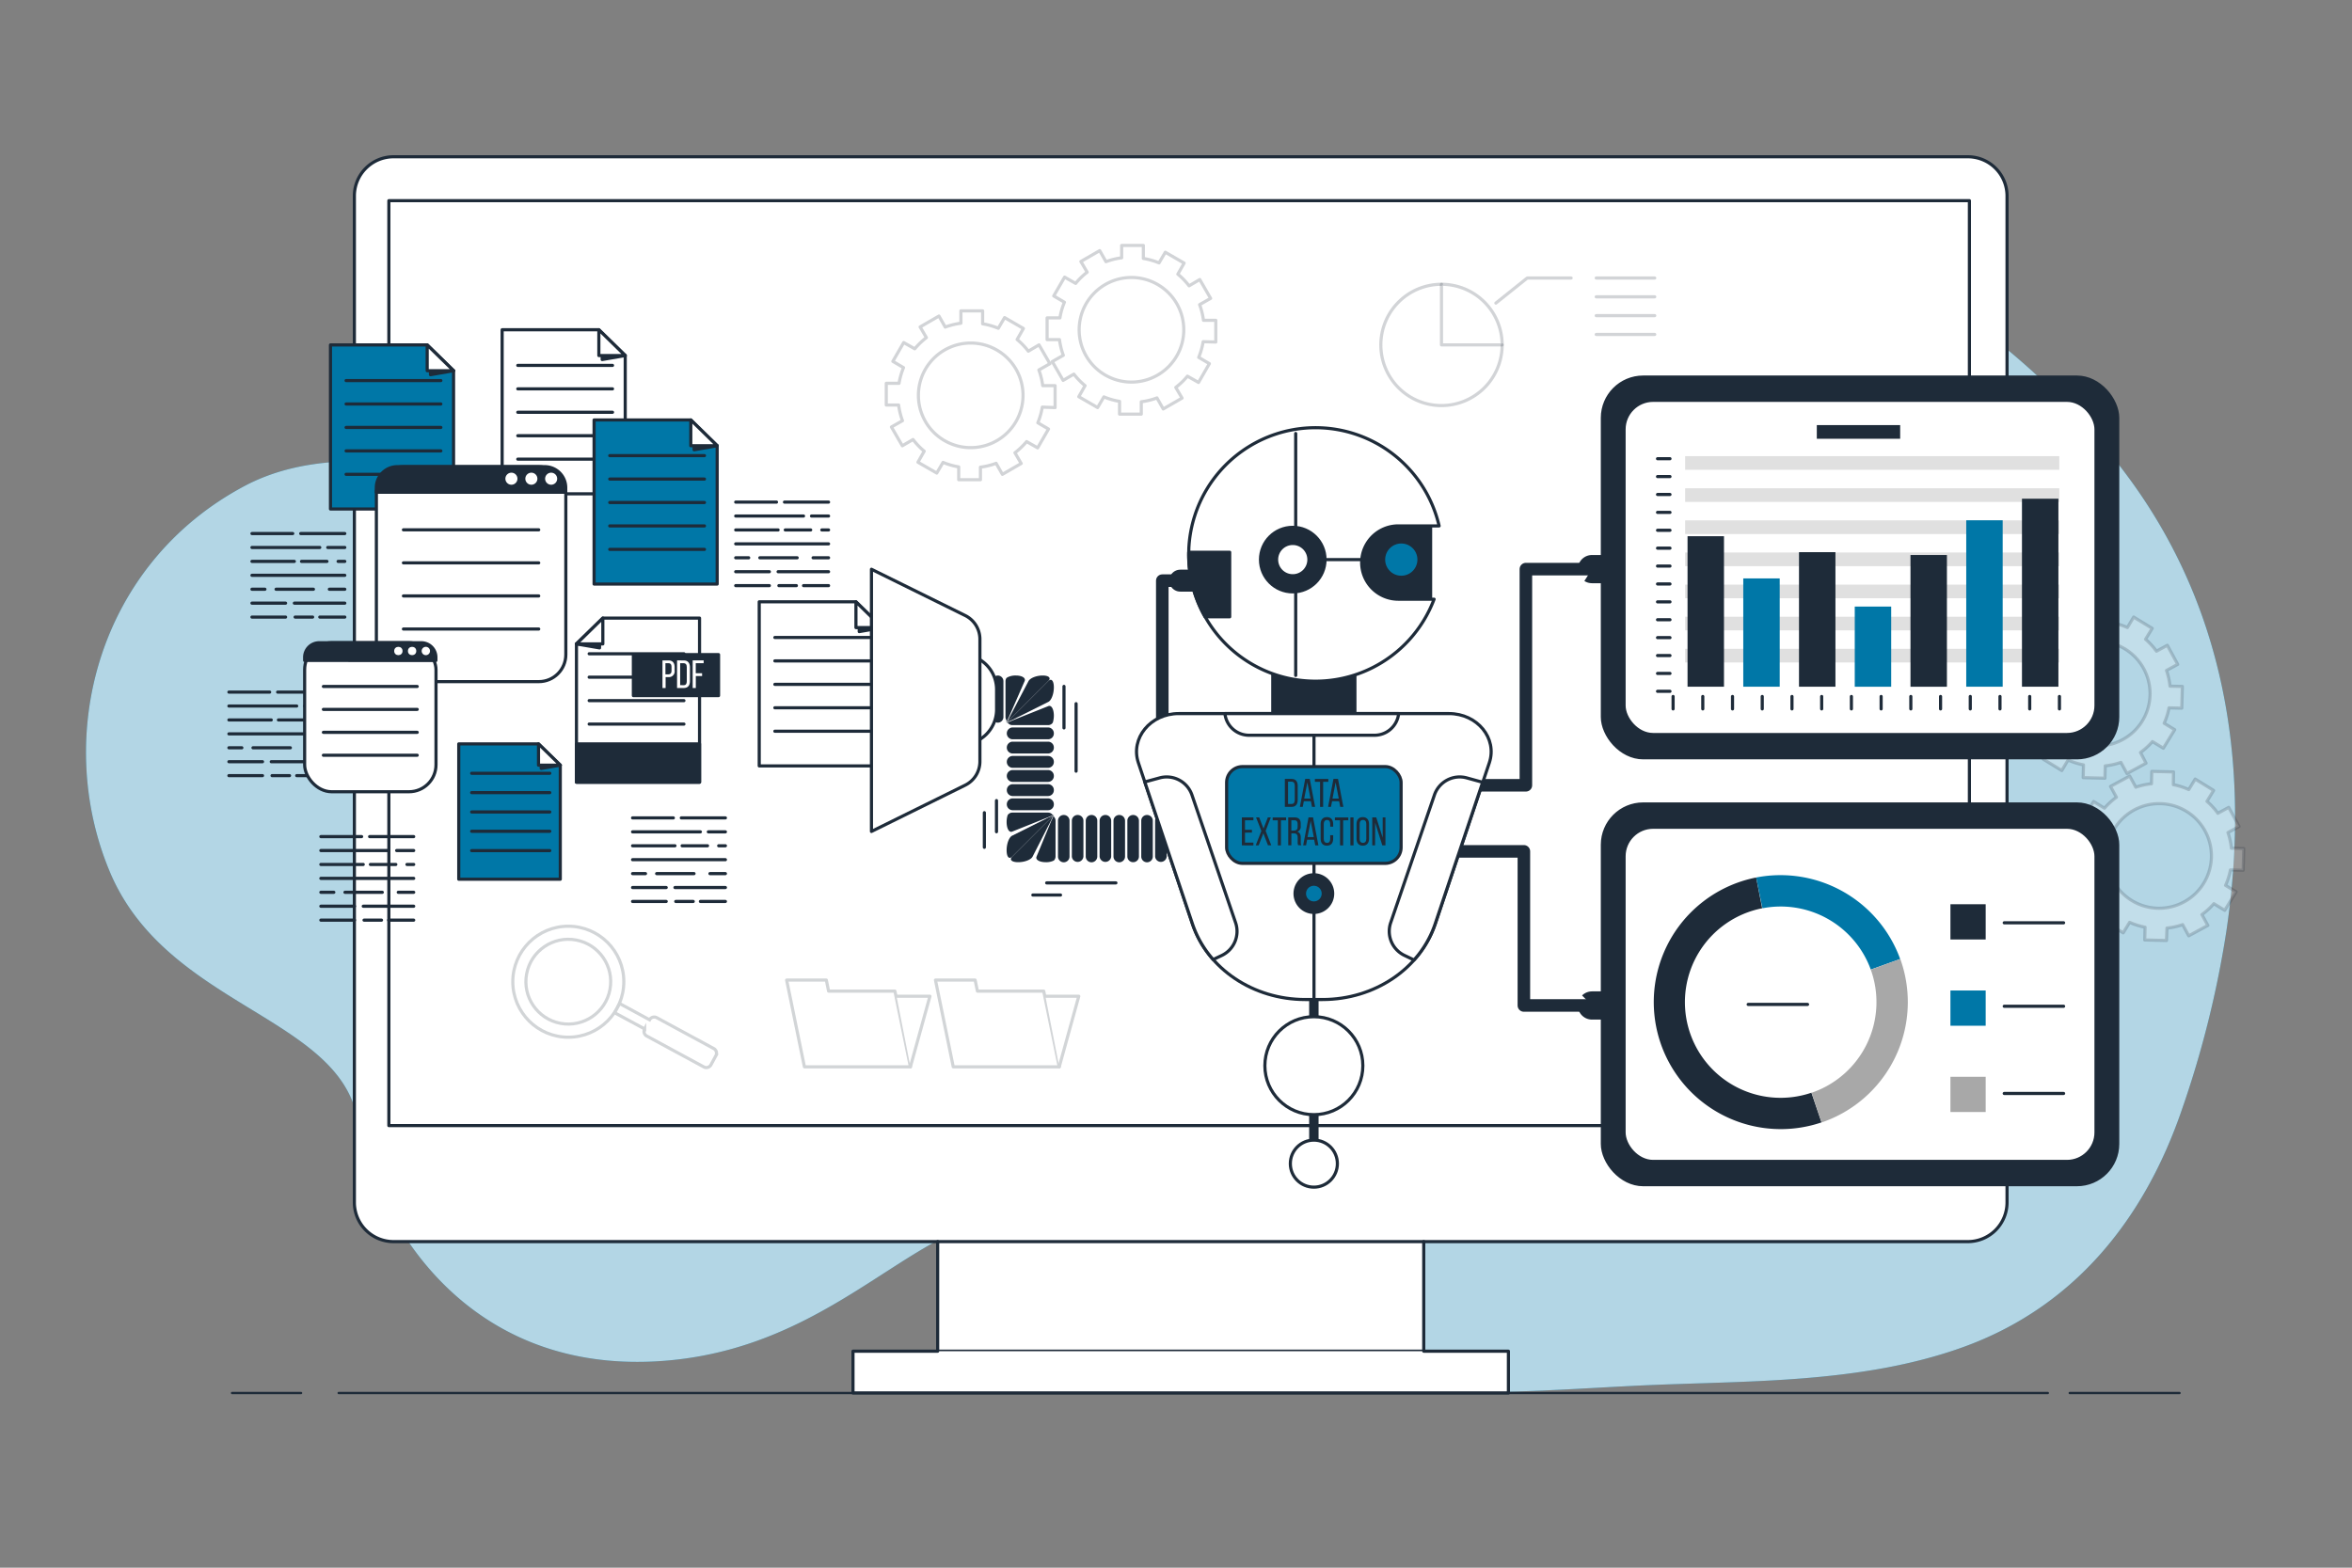 <svg xmlns="http://www.w3.org/2000/svg" viewBox="0 0 750 500"><rect x="0" y="0" width="750" height="500" fill="#808080" stroke="none"/><g id="freepik--background-simple--inject-18"><path d="M709.9,297.25c7.47-49.91,1-100.42-30.12-143.52-35.67-49.33-92.17-84.19-152.23-94.08a207.71,207.71,0,0,0-32.37-2.79A235.06,235.06,0,0,0,419,69c-41.45,14-77.08,38.39-109.3,67.5C295.39,149.42,281.42,166,262.47,172c-19.67,6.28-40.83-1.8-60-6.74C166.54,156,113.8,136,78,155c-47,25-61,80-43,123s73,46,79,79,35,82,98,77,87-59,127-43c14.07,5.63,25.12,16,37.09,24.91,16.67,12.44,34.75,20.91,55.27,24.81,29.34,5.58,61.38,2.63,91,1.21,34-1.64,70.58-.39,103.59-12.27,35.44-12.77,57.82-40.75,69.83-75.83A322.63,322.63,0,0,0,709.9,297.25Z" style="fill:#0077a7"/><path d="M709.9,297.25c7.47-49.91,1-100.42-30.12-143.52-35.67-49.33-92.17-84.19-152.23-94.08a207.71,207.71,0,0,0-32.37-2.79A235.06,235.06,0,0,0,419,69c-41.45,14-77.08,38.39-109.3,67.5C295.39,149.42,281.42,166,262.47,172c-19.67,6.28-40.83-1.8-60-6.74C166.54,156,113.8,136,78,155c-47,25-61,80-43,123s73,46,79,79,35,82,98,77,87-59,127-43c14.07,5.63,25.12,16,37.09,24.91,16.67,12.44,34.75,20.91,55.27,24.81,29.34,5.58,61.38,2.63,91,1.21,34-1.64,70.58-.39,103.59-12.27,35.44-12.77,57.82-40.75,69.83-75.83A322.63,322.63,0,0,0,709.9,297.25Z" style="fill:#ffffff;opacity:0.7"/></g><g id="freepik--Device--inject-18"><path d="M454,396H627.5A12.5,12.5,0,0,0,640,383.5V62.5A12.5,12.5,0,0,0,627.5,50h-502A12.5,12.5,0,0,0,113,62.5v321A12.5,12.5,0,0,0,125.5,396H299" style="fill:#ffffff;stroke:#1e2b39;stroke-linecap:round;stroke-linejoin:round"/><rect x="124" y="64" width="504" height="295" style="fill:#ffffff;stroke:#1e2b39;stroke-linecap:round;stroke-linejoin:round"/><rect x="299" y="396" width="155" height="34.95" style="fill:#ffffff;stroke:#1e2b39;stroke-linecap:round;stroke-linejoin:round"/><polyline points="454 430.95 481 430.95 481 444.29 272 444.29 272 430.95 299 430.95" style="fill:#ffffff;stroke:#1e2b39;stroke-linecap:round;stroke-linejoin:round"/></g><g id="freepik--Data--inject-18"><polygon points="199.37 157.5 160.12 157.5 160.12 105.17 190.96 105.17 199.37 113.39 199.37 157.5" style="fill:#ffffff;stroke:#1e2b39;stroke-linecap:round;stroke-linejoin:round"/><polygon points="192.02 112.53 192.02 114.67 199.37 113.4 192.02 112.53" style="fill:#1e2b39;stroke:#1e2b39;stroke-linecap:round;stroke-linejoin:round"/><polygon points="190.96 105.17 190.96 113.4 199.37 113.4 190.96 105.17" style="fill:#ffffff;stroke:#1e2b39;stroke-linecap:round;stroke-linejoin:round"/><line x1="165.11" y1="116.54" x2="195.32" y2="116.54" style="fill:#ffffff;stroke:#1e2b39;stroke-linecap:round;stroke-linejoin:round"/><line x1="165.11" y1="124.02" x2="195.32" y2="124.02" style="fill:#ffffff;stroke:#1e2b39;stroke-linecap:round;stroke-linejoin:round"/><line x1="165.11" y1="131.49" x2="195.32" y2="131.49" style="fill:#ffffff;stroke:#1e2b39;stroke-linecap:round;stroke-linejoin:round"/><line x1="165.11" y1="138.97" x2="195.32" y2="138.97" style="fill:#ffffff;stroke:#1e2b39;stroke-linecap:round;stroke-linejoin:round"/><line x1="165.11" y1="146.44" x2="195.32" y2="146.44" style="fill:#ffffff;stroke:#1e2b39;stroke-linecap:round;stroke-linejoin:round"/><line x1="88.53" y1="220.74" x2="102.59" y2="220.74" style="fill:#ffffff;stroke:#1e2b39;stroke-linecap:round;stroke-linejoin:round"/><line x1="72.99" y1="220.74" x2="85.99" y2="220.74" style="fill:#ffffff;stroke:#1e2b39;stroke-linecap:round;stroke-linejoin:round"/><line x1="97.15" y1="225.18" x2="102.59" y2="225.18" style="fill:#ffffff;stroke:#1e2b39;stroke-linecap:round;stroke-linejoin:round"/><line x1="72.99" y1="225.18" x2="94.61" y2="225.18" style="fill:#ffffff;stroke:#1e2b39;stroke-linecap:round;stroke-linejoin:round"/><line x1="100.45" y1="229.62" x2="102.59" y2="229.62" style="fill:#ffffff;stroke:#1e2b39;stroke-linecap:round;stroke-linejoin:round"/><line x1="88.78" y1="229.62" x2="96.9" y2="229.62" style="fill:#ffffff;stroke:#1e2b39;stroke-linecap:round;stroke-linejoin:round"/><line x1="72.99" y1="229.62" x2="86.5" y2="229.62" style="fill:#ffffff;stroke:#1e2b39;stroke-linecap:round;stroke-linejoin:round"/><line x1="72.99" y1="234.06" x2="102.59" y2="234.06" style="fill:#ffffff;stroke:#1e2b39;stroke-linecap:round;stroke-linejoin:round"/><line x1="97.66" y1="238.5" x2="102.59" y2="238.5" style="fill:#ffffff;stroke:#1e2b39;stroke-linecap:round;stroke-linejoin:round"/><line x1="80.67" y1="238.5" x2="92.59" y2="238.5" style="fill:#ffffff;stroke:#1e2b39;stroke-linecap:round;stroke-linejoin:round"/><line x1="72.99" y1="238.5" x2="77.12" y2="238.5" style="fill:#ffffff;stroke:#1e2b39;stroke-linecap:round;stroke-linejoin:round"/><line x1="86.5" y1="242.94" x2="102.59" y2="242.94" style="fill:#ffffff;stroke:#1e2b39;stroke-linecap:round;stroke-linejoin:round"/><line x1="72.99" y1="242.94" x2="83.71" y2="242.94" style="fill:#ffffff;stroke:#1e2b39;stroke-linecap:round;stroke-linejoin:round"/><line x1="94.61" y1="247.38" x2="102.59" y2="247.38" style="fill:#ffffff;stroke:#1e2b39;stroke-linecap:round;stroke-linejoin:round"/><line x1="86.75" y1="247.38" x2="92.33" y2="247.38" style="fill:#ffffff;stroke:#1e2b39;stroke-linecap:round;stroke-linejoin:round"/><line x1="72.99" y1="247.38" x2="83.71" y2="247.38" style="fill:#ffffff;stroke:#1e2b39;stroke-linecap:round;stroke-linejoin:round"/><polygon points="178.66 280.42 146.29 280.42 146.29 237.26 171.72 237.26 178.66 244.03 178.66 280.42" style="fill:#0077a7;stroke:#1e2b39;stroke-linecap:round;stroke-linejoin:round"/><polygon points="172.59 243.33 172.59 245.09 178.66 244.04 172.59 243.33" style="fill:#1e2b39;stroke:#1e2b39;stroke-linecap:round;stroke-linejoin:round"/><polygon points="171.72 237.26 171.72 244.04 178.66 244.04 171.72 237.26" style="fill:#ffffff;stroke:#1e2b39;stroke-linecap:round;stroke-linejoin:round"/><line x1="150.4" y1="246.63" x2="175.32" y2="246.63" style="fill:#ffffff;stroke:#1e2b39;stroke-linecap:round;stroke-linejoin:round"/><line x1="150.4" y1="252.8" x2="175.32" y2="252.8" style="fill:#ffffff;stroke:#1e2b39;stroke-linecap:round;stroke-linejoin:round"/><line x1="150.4" y1="258.97" x2="175.32" y2="258.97" style="fill:#ffffff;stroke:#1e2b39;stroke-linecap:round;stroke-linejoin:round"/><line x1="150.4" y1="265.13" x2="175.32" y2="265.13" style="fill:#ffffff;stroke:#1e2b39;stroke-linecap:round;stroke-linejoin:round"/><line x1="150.4" y1="271.3" x2="175.32" y2="271.3" style="fill:#ffffff;stroke:#1e2b39;stroke-linecap:round;stroke-linejoin:round"/><polygon points="144.63 162.34 105.38 162.34 105.38 110.01 136.22 110.01 144.63 118.22 144.63 162.34" style="fill:#0077a7;stroke:#1e2b39;stroke-linecap:round;stroke-linejoin:round"/><polygon points="137.27 117.37 137.27 119.51 144.63 118.23 137.27 117.37" style="fill:#1e2b39;stroke:#1e2b39;stroke-linecap:round;stroke-linejoin:round"/><polygon points="136.22 110.01 136.22 118.23 144.63 118.23 136.22 110.01" style="fill:#ffffff;stroke:#1e2b39;stroke-linecap:round;stroke-linejoin:round"/><line x1="110.36" y1="121.38" x2="140.58" y2="121.38" style="fill:#ffffff;stroke:#1e2b39;stroke-linecap:round;stroke-linejoin:round"/><line x1="110.36" y1="128.85" x2="140.58" y2="128.85" style="fill:#ffffff;stroke:#1e2b39;stroke-linecap:round;stroke-linejoin:round"/><line x1="110.36" y1="136.33" x2="140.58" y2="136.33" style="fill:#ffffff;stroke:#1e2b39;stroke-linecap:round;stroke-linejoin:round"/><line x1="110.36" y1="143.81" x2="140.58" y2="143.81" style="fill:#ffffff;stroke:#1e2b39;stroke-linecap:round;stroke-linejoin:round"/><line x1="110.36" y1="151.28" x2="140.58" y2="151.28" style="fill:#ffffff;stroke:#1e2b39;stroke-linecap:round;stroke-linejoin:round"/><polygon points="228.69 186.28 189.44 186.28 189.44 133.94 220.28 133.94 228.69 142.16 228.69 186.28" style="fill:#0077a7;stroke:#1e2b39;stroke-linecap:round;stroke-linejoin:round"/><polygon points="221.34 141.3 221.34 143.45 228.69 142.17 221.34 141.3" style="fill:#1e2b39;stroke:#1e2b39;stroke-linecap:round;stroke-linejoin:round"/><polygon points="220.28 133.94 220.28 142.17 228.69 142.17 220.28 133.94" style="fill:#ffffff;stroke:#1e2b39;stroke-linecap:round;stroke-linejoin:round"/><line x1="194.43" y1="145.32" x2="224.64" y2="145.32" style="fill:#ffffff;stroke:#1e2b39;stroke-linecap:round;stroke-linejoin:round"/><line x1="194.43" y1="152.79" x2="224.64" y2="152.79" style="fill:#ffffff;stroke:#1e2b39;stroke-linecap:round;stroke-linejoin:round"/><line x1="194.43" y1="160.27" x2="224.64" y2="160.27" style="fill:#ffffff;stroke:#1e2b39;stroke-linecap:round;stroke-linejoin:round"/><line x1="194.43" y1="167.74" x2="224.64" y2="167.74" style="fill:#ffffff;stroke:#1e2b39;stroke-linecap:round;stroke-linejoin:round"/><line x1="194.43" y1="175.22" x2="224.64" y2="175.22" style="fill:#ffffff;stroke:#1e2b39;stroke-linecap:round;stroke-linejoin:round"/><polygon points="281.35 244.28 242.1 244.28 242.1 191.94 272.94 191.94 281.35 200.16 281.35 244.28" style="fill:#ffffff;stroke:#1e2b39;stroke-linecap:round;stroke-linejoin:round"/><polygon points="273.99 199.3 273.99 201.45 281.35 200.17 273.99 199.3" style="fill:#1e2b39;stroke:#1e2b39;stroke-linecap:round;stroke-linejoin:round"/><polygon points="272.94 191.94 272.94 200.17 281.35 200.17 272.94 191.94" style="fill:#ffffff;stroke:#1e2b39;stroke-linecap:round;stroke-linejoin:round"/><line x1="247.08" y1="203.32" x2="277.3" y2="203.32" style="fill:#ffffff;stroke:#1e2b39;stroke-linecap:round;stroke-linejoin:round"/><line x1="247.08" y1="210.79" x2="277.3" y2="210.79" style="fill:#ffffff;stroke:#1e2b39;stroke-linecap:round;stroke-linejoin:round"/><line x1="247.08" y1="218.27" x2="277.3" y2="218.27" style="fill:#ffffff;stroke:#1e2b39;stroke-linecap:round;stroke-linejoin:round"/><line x1="247.08" y1="225.74" x2="277.3" y2="225.74" style="fill:#ffffff;stroke:#1e2b39;stroke-linecap:round;stroke-linejoin:round"/><line x1="247.08" y1="233.22" x2="277.3" y2="233.22" style="fill:#ffffff;stroke:#1e2b39;stroke-linecap:round;stroke-linejoin:round"/><rect x="120.02" y="148.84" width="60.41" height="68.56" rx="8.61" style="fill:#ffffff;stroke:#1e2b39;stroke-linecap:round;stroke-linejoin:round"/><path d="M173.71,148.84h-47a6.71,6.71,0,0,0-6.71,6.71V157h60.4v-1.44A6.71,6.71,0,0,0,173.71,148.84Z" style="fill:#1e2b39;stroke:#1e2b39;stroke-linecap:round;stroke-linejoin:round"/><line x1="128.64" y1="168.98" x2="171.79" y2="168.98" style="fill:#ffffff;stroke:#1e2b39;stroke-linecap:round;stroke-linejoin:round"/><line x1="128.64" y1="179.52" x2="171.79" y2="179.52" style="fill:#ffffff;stroke:#1e2b39;stroke-linecap:round;stroke-linejoin:round"/><line x1="128.64" y1="190.07" x2="171.79" y2="190.07" style="fill:#ffffff;stroke:#1e2b39;stroke-linecap:round;stroke-linejoin:round"/><line x1="128.64" y1="200.62" x2="171.79" y2="200.62" style="fill:#ffffff;stroke:#1e2b39;stroke-linecap:round;stroke-linejoin:round"/><path d="M165,152.68a1.92,1.92,0,1,0-1.92,1.92A1.92,1.92,0,0,0,165,152.68Z" style="fill:#ffffff"/><path d="M171.36,152.68a1.92,1.92,0,1,0-1.92,1.92A1.92,1.92,0,0,0,171.36,152.68Z" style="fill:#ffffff"/><path d="M177.67,152.68a1.92,1.92,0,1,0-1.91,1.92A1.91,1.91,0,0,0,177.67,152.68Z" style="fill:#ffffff"/><rect x="97.14" y="204.98" width="41.89" height="47.54" rx="8.61" style="fill:#ffffff;stroke:#1e2b39;stroke-linecap:round;stroke-linejoin:round"/><path d="M134.37,205H101.79a4.65,4.65,0,0,0-4.65,4.65v1H139v-1A4.65,4.65,0,0,0,134.37,205Z" style="fill:#1e2b39;stroke:#1e2b39;stroke-linecap:round;stroke-linejoin:round"/><line x1="103.12" y1="218.94" x2="133.04" y2="218.94" style="fill:#ffffff;stroke:#1e2b39;stroke-linecap:round;stroke-linejoin:round"/><line x1="103.12" y1="226.25" x2="133.04" y2="226.25" style="fill:#ffffff;stroke:#1e2b39;stroke-linecap:round;stroke-linejoin:round"/><line x1="103.12" y1="233.57" x2="133.04" y2="233.57" style="fill:#ffffff;stroke:#1e2b39;stroke-linecap:round;stroke-linejoin:round"/><line x1="103.12" y1="240.88" x2="133.04" y2="240.88" style="fill:#ffffff;stroke:#1e2b39;stroke-linecap:round;stroke-linejoin:round"/><circle cx="127.03" cy="207.63" r="1.33" style="fill:#ffffff"/><circle cx="131.41" cy="207.63" r="1.33" style="fill:#ffffff"/><path d="M137.12,207.63a1.33,1.33,0,1,0-1.33,1.33A1.33,1.33,0,0,0,137.12,207.63Z" style="fill:#ffffff"/><line x1="117.86" y1="266.83" x2="131.92" y2="266.83" style="fill:#ffffff;stroke:#1e2b39;stroke-linecap:round;stroke-linejoin:round"/><line x1="102.31" y1="266.83" x2="115.32" y2="266.83" style="fill:#ffffff;stroke:#1e2b39;stroke-linecap:round;stroke-linejoin:round"/><line x1="126.48" y1="271.27" x2="131.92" y2="271.27" style="fill:#ffffff;stroke:#1e2b39;stroke-linecap:round;stroke-linejoin:round"/><line x1="102.31" y1="271.27" x2="123.94" y2="271.27" style="fill:#ffffff;stroke:#1e2b39;stroke-linecap:round;stroke-linejoin:round"/><line x1="129.77" y1="275.71" x2="131.92" y2="275.71" style="fill:#ffffff;stroke:#1e2b39;stroke-linecap:round;stroke-linejoin:round"/><line x1="118.11" y1="275.71" x2="126.22" y2="275.71" style="fill:#ffffff;stroke:#1e2b39;stroke-linecap:round;stroke-linejoin:round"/><line x1="102.31" y1="275.71" x2="115.83" y2="275.71" style="fill:#ffffff;stroke:#1e2b39;stroke-linecap:round;stroke-linejoin:round"/><line x1="102.31" y1="280.15" x2="131.92" y2="280.15" style="fill:#ffffff;stroke:#1e2b39;stroke-linecap:round;stroke-linejoin:round"/><line x1="126.99" y1="284.59" x2="131.92" y2="284.59" style="fill:#ffffff;stroke:#1e2b39;stroke-linecap:round;stroke-linejoin:round"/><line x1="110" y1="284.59" x2="121.91" y2="284.59" style="fill:#ffffff;stroke:#1e2b39;stroke-linecap:round;stroke-linejoin:round"/><line x1="102.31" y1="284.59" x2="106.45" y2="284.59" style="fill:#ffffff;stroke:#1e2b39;stroke-linecap:round;stroke-linejoin:round"/><line x1="115.83" y1="289.03" x2="131.92" y2="289.03" style="fill:#ffffff;stroke:#1e2b39;stroke-linecap:round;stroke-linejoin:round"/><line x1="102.31" y1="289.03" x2="113.04" y2="289.03" style="fill:#ffffff;stroke:#1e2b39;stroke-linecap:round;stroke-linejoin:round"/><line x1="123.94" y1="293.47" x2="131.92" y2="293.47" style="fill:#ffffff;stroke:#1e2b39;stroke-linecap:round;stroke-linejoin:round"/><line x1="116.08" y1="293.47" x2="121.66" y2="293.47" style="fill:#ffffff;stroke:#1e2b39;stroke-linecap:round;stroke-linejoin:round"/><line x1="102.31" y1="293.47" x2="113.04" y2="293.47" style="fill:#ffffff;stroke:#1e2b39;stroke-linecap:round;stroke-linejoin:round"/><line x1="217.25" y1="260.86" x2="231.32" y2="260.86" style="fill:#ffffff;stroke:#1e2b39;stroke-linecap:round;stroke-linejoin:round"/><line x1="201.71" y1="260.86" x2="214.72" y2="260.86" style="fill:#ffffff;stroke:#1e2b39;stroke-linecap:round;stroke-linejoin:round"/><line x1="225.87" y1="265.31" x2="231.32" y2="265.31" style="fill:#ffffff;stroke:#1e2b39;stroke-linecap:round;stroke-linejoin:round"/><line x1="201.71" y1="265.31" x2="223.34" y2="265.31" style="fill:#ffffff;stroke:#1e2b39;stroke-linecap:round;stroke-linejoin:round"/><line x1="229.17" y1="269.75" x2="231.32" y2="269.75" style="fill:#ffffff;stroke:#1e2b39;stroke-linecap:round;stroke-linejoin:round"/><line x1="217.51" y1="269.75" x2="225.62" y2="269.75" style="fill:#ffffff;stroke:#1e2b39;stroke-linecap:round;stroke-linejoin:round"/><line x1="201.71" y1="269.75" x2="215.23" y2="269.75" style="fill:#ffffff;stroke:#1e2b39;stroke-linecap:round;stroke-linejoin:round"/><line x1="201.71" y1="274.19" x2="231.32" y2="274.19" style="fill:#ffffff;stroke:#1e2b39;stroke-linecap:round;stroke-linejoin:round"/><line x1="226.38" y1="278.63" x2="231.32" y2="278.63" style="fill:#ffffff;stroke:#1e2b39;stroke-linecap:round;stroke-linejoin:round"/><line x1="209.39" y1="278.63" x2="221.31" y2="278.63" style="fill:#ffffff;stroke:#1e2b39;stroke-linecap:round;stroke-linejoin:round"/><line x1="201.71" y1="278.63" x2="205.84" y2="278.63" style="fill:#ffffff;stroke:#1e2b39;stroke-linecap:round;stroke-linejoin:round"/><line x1="215.23" y1="283.07" x2="231.32" y2="283.07" style="fill:#ffffff;stroke:#1e2b39;stroke-linecap:round;stroke-linejoin:round"/><line x1="201.71" y1="283.07" x2="212.44" y2="283.07" style="fill:#ffffff;stroke:#1e2b39;stroke-linecap:round;stroke-linejoin:round"/><line x1="223.34" y1="287.51" x2="231.32" y2="287.51" style="fill:#ffffff;stroke:#1e2b39;stroke-linecap:round;stroke-linejoin:round"/><line x1="215.48" y1="287.51" x2="221.06" y2="287.51" style="fill:#ffffff;stroke:#1e2b39;stroke-linecap:round;stroke-linejoin:round"/><line x1="201.71" y1="287.51" x2="212.44" y2="287.51" style="fill:#ffffff;stroke:#1e2b39;stroke-linecap:round;stroke-linejoin:round"/><line x1="250.15" y1="160.14" x2="264.21" y2="160.14" style="fill:#ffffff;stroke:#1e2b39;stroke-linecap:round;stroke-linejoin:round"/><line x1="234.6" y1="160.14" x2="247.61" y2="160.14" style="fill:#ffffff;stroke:#1e2b39;stroke-linecap:round;stroke-linejoin:round"/><line x1="258.77" y1="164.58" x2="264.21" y2="164.58" style="fill:#ffffff;stroke:#1e2b39;stroke-linecap:round;stroke-linejoin:round"/><line x1="234.6" y1="164.58" x2="256.23" y2="164.58" style="fill:#ffffff;stroke:#1e2b39;stroke-linecap:round;stroke-linejoin:round"/><line x1="262.06" y1="169.02" x2="264.21" y2="169.02" style="fill:#ffffff;stroke:#1e2b39;stroke-linecap:round;stroke-linejoin:round"/><line x1="250.4" y1="169.02" x2="258.51" y2="169.02" style="fill:#ffffff;stroke:#1e2b39;stroke-linecap:round;stroke-linejoin:round"/><line x1="234.6" y1="169.02" x2="248.12" y2="169.02" style="fill:#ffffff;stroke:#1e2b39;stroke-linecap:round;stroke-linejoin:round"/><line x1="234.6" y1="173.46" x2="264.21" y2="173.46" style="fill:#ffffff;stroke:#1e2b39;stroke-linecap:round;stroke-linejoin:round"/><line x1="259.28" y1="177.9" x2="264.21" y2="177.9" style="fill:#ffffff;stroke:#1e2b39;stroke-linecap:round;stroke-linejoin:round"/><line x1="242.29" y1="177.9" x2="254.2" y2="177.9" style="fill:#ffffff;stroke:#1e2b39;stroke-linecap:round;stroke-linejoin:round"/><line x1="234.6" y1="177.9" x2="238.74" y2="177.9" style="fill:#ffffff;stroke:#1e2b39;stroke-linecap:round;stroke-linejoin:round"/><line x1="248.12" y1="182.34" x2="264.21" y2="182.34" style="fill:#ffffff;stroke:#1e2b39;stroke-linecap:round;stroke-linejoin:round"/><line x1="234.6" y1="182.34" x2="245.33" y2="182.34" style="fill:#ffffff;stroke:#1e2b39;stroke-linecap:round;stroke-linejoin:round"/><line x1="256.23" y1="186.78" x2="264.21" y2="186.78" style="fill:#ffffff;stroke:#1e2b39;stroke-linecap:round;stroke-linejoin:round"/><line x1="248.37" y1="186.78" x2="253.95" y2="186.78" style="fill:#ffffff;stroke:#1e2b39;stroke-linecap:round;stroke-linejoin:round"/><line x1="234.6" y1="186.78" x2="245.33" y2="186.78" style="fill:#ffffff;stroke:#1e2b39;stroke-linecap:round;stroke-linejoin:round"/><line x1="95.89" y1="170.17" x2="109.95" y2="170.17" style="fill:#ffffff;stroke:#1e2b39;stroke-linecap:round;stroke-linejoin:round"/><line x1="80.34" y1="170.17" x2="93.35" y2="170.17" style="fill:#ffffff;stroke:#1e2b39;stroke-linecap:round;stroke-linejoin:round"/><line x1="104.51" y1="174.61" x2="109.95" y2="174.61" style="fill:#ffffff;stroke:#1e2b39;stroke-linecap:round;stroke-linejoin:round"/><line x1="80.34" y1="174.61" x2="101.97" y2="174.61" style="fill:#ffffff;stroke:#1e2b39;stroke-linecap:round;stroke-linejoin:round"/><line x1="107.81" y1="179.05" x2="109.95" y2="179.05" style="fill:#ffffff;stroke:#1e2b39;stroke-linecap:round;stroke-linejoin:round"/><line x1="96.14" y1="179.05" x2="104.26" y2="179.05" style="fill:#ffffff;stroke:#1e2b39;stroke-linecap:round;stroke-linejoin:round"/><line x1="80.34" y1="179.05" x2="93.86" y2="179.05" style="fill:#ffffff;stroke:#1e2b39;stroke-linecap:round;stroke-linejoin:round"/><line x1="80.34" y1="183.49" x2="109.95" y2="183.49" style="fill:#ffffff;stroke:#1e2b39;stroke-linecap:round;stroke-linejoin:round"/><line x1="105.02" y1="187.93" x2="109.95" y2="187.93" style="fill:#ffffff;stroke:#1e2b39;stroke-linecap:round;stroke-linejoin:round"/><line x1="88.03" y1="187.93" x2="99.95" y2="187.93" style="fill:#ffffff;stroke:#1e2b39;stroke-linecap:round;stroke-linejoin:round"/><line x1="80.34" y1="187.93" x2="84.48" y2="187.93" style="fill:#ffffff;stroke:#1e2b39;stroke-linecap:round;stroke-linejoin:round"/><line x1="93.86" y1="192.37" x2="109.95" y2="192.37" style="fill:#ffffff;stroke:#1e2b39;stroke-linecap:round;stroke-linejoin:round"/><line x1="80.34" y1="192.37" x2="91.07" y2="192.37" style="fill:#ffffff;stroke:#1e2b39;stroke-linecap:round;stroke-linejoin:round"/><line x1="101.97" y1="196.81" x2="109.95" y2="196.81" style="fill:#ffffff;stroke:#1e2b39;stroke-linecap:round;stroke-linejoin:round"/><line x1="94.11" y1="196.81" x2="99.69" y2="196.81" style="fill:#ffffff;stroke:#1e2b39;stroke-linecap:round;stroke-linejoin:round"/><line x1="80.34" y1="196.81" x2="91.07" y2="196.81" style="fill:#ffffff;stroke:#1e2b39;stroke-linecap:round;stroke-linejoin:round"/><polygon points="183.82 205.35 183.82 249.47 223.07 249.47 223.07 197.14 192.24 197.14 183.82 205.35" style="fill:#ffffff;stroke:#1e2b39;stroke-linecap:round;stroke-linejoin:round"/><polygon points="191.18 204.5 191.18 206.64 183.82 205.37 191.18 204.5" style="fill:#1e2b39;stroke:#1e2b39;stroke-linecap:round;stroke-linejoin:round"/><polygon points="192.23 197.14 192.23 205.37 183.82 205.37 192.23 197.14" style="fill:#ffffff;stroke:#1e2b39;stroke-linecap:round;stroke-linejoin:round"/><line x1="218.09" y1="208.51" x2="187.87" y2="208.51" style="fill:#ffffff;stroke:#1e2b39;stroke-linecap:round;stroke-linejoin:round"/><line x1="218.09" y1="215.98" x2="187.87" y2="215.98" style="fill:#ffffff;stroke:#1e2b39;stroke-linecap:round;stroke-linejoin:round"/><line x1="218.09" y1="223.46" x2="187.87" y2="223.46" style="fill:#ffffff;stroke:#1e2b39;stroke-linecap:round;stroke-linejoin:round"/><line x1="218.09" y1="230.94" x2="187.87" y2="230.94" style="fill:#ffffff;stroke:#1e2b39;stroke-linecap:round;stroke-linejoin:round"/><rect x="183.82" y="237.26" width="39.25" height="12.22" style="fill:#1e2b39;stroke:#1e2b39;stroke-linecap:round;stroke-linejoin:round"/><rect x="201.97" y="208.78" width="27.16" height="13.08" style="fill:#1e2b39;stroke:#1e2b39;stroke-linecap:round;stroke-linejoin:round"/><path d="M213.12,210.63c1.39,0,2,.82,2,2.15v1.06a1.84,1.84,0,0,1-2,2.12h-.87v3.48h-1v-8.81Zm-.07,4.45c.73,0,1.08-.34,1.08-1.18v-1.17c0-.8-.29-1.21-1-1.21h-.94v3.56Z" style="fill:#ffffff"/><path d="M218,210.63c1.37,0,2,.83,2,2.19v4.44c0,1.35-.63,2.18-2,2.18H215.9v-8.81Zm0,7.91c.7,0,1-.44,1-1.24v-4.53c0-.81-.34-1.25-1.05-1.25h-1.06v7Z" style="fill:#ffffff"/><path d="M223.88,214.73v.89h-2v3.82h-1v-8.81h3.5v.89h-2.52v3.21Z" style="fill:#ffffff"/></g><g id="freepik--Graphics--inject-18"><path d="M693.08,246.2l-6.92-.17-.1,3.94a22.86,22.86,0,0,0-5,1.1l-1.95-3.57L673,250.82l1.88,3.45a23.78,23.78,0,0,0-3.81,3.49l-3.47-2.13L664,261.54l3.35,2a23.38,23.38,0,0,0-1.55,4.93l-4.07-.11-.17,6.93,3.94.1a22.86,22.86,0,0,0,1.1,5L663,282.42l3.31,6.09,3.46-1.88a23.23,23.23,0,0,0,3.48,3.8l-2.12,3.48,5.91,3.61,2.05-3.35a23.48,23.48,0,0,0,4.92,1.55l-.1,4.07,6.93.17L691,296a22.86,22.86,0,0,0,5-1.1l1.94,3.57,6.09-3.31-1.89-3.46a23.34,23.34,0,0,0,3.81-3.48l3.47,2.12,3.62-5.91-3.36-2.05a22.82,22.82,0,0,0,1.55-4.93l4.07.11.18-6.93-3.94-.1a23.45,23.45,0,0,0-1.1-5l3.56-1.94-3.31-6.09-3.46,1.89a22.48,22.48,0,0,0-3.48-3.81l2.13-3.48L700,248.47l-2.05,3.36a22.58,22.58,0,0,0-4.92-1.56Zm-5,43.47a16.68,16.68,0,1,1,17.09-16.26A16.69,16.69,0,0,1,688.08,289.67Z" style="fill:#ffffff;stroke:#1e2b39;stroke-linecap:round;stroke-linejoin:round;opacity:0.2"/><path d="M673.51,194.44l-6.92-.17-.1,3.93a23.33,23.33,0,0,0-5,1.11l-2-3.57-6.08,3.31,1.88,3.46a23.72,23.72,0,0,0-3.81,3.48L648,203.87l-3.61,5.91,3.35,2.05a23.3,23.3,0,0,0-1.55,4.92l-4.07-.1-.17,6.93,3.93.09a23.42,23.42,0,0,0,1.11,5.05l-3.57,1.94,3.31,6.08,3.46-1.88a23.3,23.3,0,0,0,3.48,3.81l-2.12,3.47,5.91,3.62,2-3.36a22.73,22.73,0,0,0,4.92,1.55l-.1,4.07,6.93.18.1-3.94a22.88,22.88,0,0,0,5-1.11l1.94,3.57,6.08-3.31L682.56,240a23.3,23.3,0,0,0,3.81-3.48l3.47,2.12,3.62-5.91-3.36-2.05a22.56,22.56,0,0,0,1.55-4.92l4.07.1.18-6.92-3.94-.1a22.63,22.63,0,0,0-1.11-5l3.57-1.95-3.31-6.08-3.46,1.88a23.26,23.26,0,0,0-3.48-3.81l2.12-3.47-5.91-3.61-2,3.35a23.11,23.11,0,0,0-4.92-1.55Zm-5,43.46a16.68,16.68,0,1,1,17.09-16.25A16.68,16.68,0,0,1,668.51,237.9Z" style="fill:#ffffff;stroke:#1e2b39;stroke-linecap:round;stroke-linejoin:round;opacity:0.2"/><path d="M336.44,130V123H332.5a23.09,23.09,0,0,0-1.23-5l3.52-2-3.47-6-3.41,2a23.71,23.71,0,0,0-3.57-3.72l2-3.52-6-3.47-2,3.41a23.75,23.75,0,0,0-5-1.43V99.15h-6.93v3.94a23.09,23.09,0,0,0-5,1.23l-2-3.52-6,3.47,2,3.41a24.15,24.15,0,0,0-3.72,3.57l-3.52-2-3.46,6,3.4,2a23.75,23.75,0,0,0-1.43,5h-4.07v6.93h3.94a23.09,23.09,0,0,0,1.23,5l-3.52,2,3.47,6,3.41-2a24.15,24.15,0,0,0,3.57,3.72l-2,3.52,6,3.46,2-3.4a23.75,23.75,0,0,0,5,1.43V153h6.93V149a23.09,23.09,0,0,0,5-1.23l2,3.52,6-3.47-2-3.41a23.71,23.71,0,0,0,3.72-3.57l3.52,2,3.47-6-3.41-2a23.75,23.75,0,0,0,1.43-5Zm-43.58-3.91a16.68,16.68,0,1,1,16.68,16.68A16.68,16.68,0,0,1,292.86,126.05Z" style="fill:#ffffff;stroke:#1e2b39;stroke-linecap:round;stroke-linejoin:round;opacity:0.2"/><path d="M387.69,109.09v-6.93h-3.93a23.09,23.09,0,0,0-1.23-5l3.51-2-3.46-6-3.41,2a22.91,22.91,0,0,0-3.58-3.72l2-3.53-6-3.46-2,3.4a22.81,22.81,0,0,0-5-1.42V78.29h-6.92v3.94a22.75,22.75,0,0,0-5,1.23l-2-3.52-6,3.46,2,3.41A22.91,22.91,0,0,0,343,90.39l-3.52-2-3.47,6,3.41,2a22.29,22.29,0,0,0-1.43,5H333.9v6.93h3.94a23.38,23.38,0,0,0,1.23,5l-3.52,2,3.46,6,3.42-2A22.85,22.85,0,0,0,346,123l-2,3.52,6,3.47,2-3.41a22.44,22.44,0,0,0,5,1.43v4.07h6.93v-3.94a22.53,22.53,0,0,0,5-1.23l2,3.52,6-3.46-2-3.41a23.34,23.34,0,0,0,3.72-3.58l3.53,2,3.46-6-3.4-2a22.81,22.81,0,0,0,1.42-5Zm-43.57-3.91a16.68,16.68,0,1,1,16.68,16.68A16.67,16.67,0,0,1,344.12,105.18Z" style="fill:#ffffff;stroke:#1e2b39;stroke-linecap:round;stroke-linejoin:round;opacity:0.2"/><g style="opacity:0.2"><circle cx="181.22" cy="313.11" r="17.7" style="fill:#ffffff;stroke:#1e2b39;stroke-linecap:round;stroke-linejoin:round"/><circle cx="181.22" cy="313.11" r="13.52" transform="translate(-159.99 433.33) rotate(-79.35)" style="fill:#ffffff;stroke:#1e2b39;stroke-linecap:round;stroke-linejoin:round"/><path d="M207.14,325.25l-9.55-5.18L196,323l9.56,5.17h0a1.67,1.67,0,0,0,.67,2.26l18.21,9.86a1.67,1.67,0,0,0,2.26-.67l1.59-2.93a1.68,1.68,0,0,0-.68-2.26l-18.21-9.86a1.68,1.68,0,0,0-2.26.68Z" style="fill:#ffffff;stroke:#1e2b39;stroke-miterlimit:10"/></g><path d="M479,110a19.34,19.34,0,1,1-19.34-19.33" style="fill:#ffffff;stroke:#1e2b39;stroke-linecap:round;stroke-linejoin:round;opacity:0.2"/><path d="M479,110H459.66V90.67A19.34,19.34,0,0,1,479,110Z" style="fill:#ffffff;stroke:#1e2b39;stroke-linecap:round;stroke-linejoin:round;opacity:0.2"/><polyline points="477 96.67 487 88.67 501 88.67" style="fill:#ffffff;stroke:#1e2b39;stroke-linecap:round;stroke-linejoin:round;opacity:0.2"/><line x1="509" y1="88.67" x2="527.66" y2="88.67" style="fill:#ffffff;stroke:#1e2b39;stroke-linecap:round;stroke-linejoin:round;opacity:0.2"/><line x1="509" y1="94.67" x2="527.66" y2="94.67" style="fill:#ffffff;stroke:#1e2b39;stroke-linecap:round;stroke-linejoin:round;opacity:0.2"/><line x1="509" y1="100.67" x2="527.66" y2="100.67" style="fill:#ffffff;stroke:#1e2b39;stroke-linecap:round;stroke-linejoin:round;opacity:0.2"/><line x1="509" y1="106.67" x2="527.66" y2="106.67" style="fill:#ffffff;stroke:#1e2b39;stroke-linecap:round;stroke-linejoin:round;opacity:0.2"/><g style="opacity:0.2"><polygon points="264.22 316.11 263.5 312.59 250.84 312.59 251.56 316.11 252.21 319.25 256.51 340.25 290.31 340.25 285.37 316.11 264.22 316.11" style="fill:#ffffff;stroke:#1e2b39;stroke-linecap:round;stroke-linejoin:round"/><polyline points="290.31 340.25 296.54 317.74 285.89 317.74" style="fill:#ffffff;stroke:#1e2b39;stroke-linecap:round;stroke-linejoin:round"/></g><g style="opacity:0.2"><polygon points="311.68 316.11 310.95 312.59 298.3 312.59 299.02 316.11 299.67 319.25 303.97 340.25 337.77 340.25 332.82 316.11 311.68 316.11" style="fill:#ffffff;stroke:#1e2b39;stroke-linecap:round;stroke-linejoin:round"/><polyline points="337.77 340.25 344 317.74 333.35 317.74" style="fill:#ffffff;stroke:#1e2b39;stroke-linecap:round;stroke-linejoin:round"/></g></g><g id="freepik--Bot--inject-18"><path d="M383.46,259.93a1.82,1.82,0,0,1,1.84,1.81v11.44a1.85,1.85,0,0,1-3.69,0V261.74A1.83,1.83,0,0,1,383.46,259.93Z" style="fill:#1e2b39"/><path d="M379,259.93a1.83,1.83,0,0,1,1.85,1.81v11.44a1.85,1.85,0,0,1-3.69,0V261.74A1.83,1.83,0,0,1,379,259.93Z" style="fill:#1e2b39"/><path d="M374.61,259.93h0a1.82,1.82,0,0,1,1.84,1.81v11.44a1.82,1.82,0,0,1-1.84,1.81h0a1.82,1.82,0,0,1-1.84-1.81V261.74A1.82,1.82,0,0,1,374.61,259.93Z" style="fill:#1e2b39"/><path d="M370.18,259.93a1.83,1.83,0,0,1,1.85,1.81v11.44a1.85,1.85,0,0,1-3.69,0V261.74A1.83,1.83,0,0,1,370.18,259.93Z" style="fill:#1e2b39"/><path d="M365.76,259.93a1.82,1.82,0,0,1,1.84,1.81v11.44a1.84,1.84,0,0,1-3.68,0V261.74A1.82,1.82,0,0,1,365.76,259.93Z" style="fill:#1e2b39"/><path d="M361.33,259.93h0a1.83,1.83,0,0,1,1.85,1.81v11.44a1.83,1.83,0,0,1-1.85,1.81h0a1.83,1.83,0,0,1-1.84-1.81V261.74A1.83,1.83,0,0,1,361.33,259.93Z" style="fill:#1e2b39"/><path d="M356.91,259.93a1.82,1.82,0,0,1,1.84,1.81v11.44a1.84,1.84,0,0,1-3.68,0V261.74A1.82,1.82,0,0,1,356.91,259.93Z" style="fill:#1e2b39"/><path d="M352.49,259.93a1.83,1.83,0,0,1,1.84,1.81v11.44a1.85,1.85,0,0,1-3.69,0V261.74A1.83,1.83,0,0,1,352.49,259.93Z" style="fill:#1e2b39"/><path d="M348.06,259.93a1.82,1.82,0,0,1,1.84,1.81v11.44a1.84,1.84,0,0,1-3.68,0V261.74A1.82,1.82,0,0,1,348.06,259.93Z" style="fill:#1e2b39"/><path d="M343.64,259.93a1.83,1.83,0,0,1,1.84,1.81v11.44a1.85,1.85,0,0,1-3.69,0V261.74A1.83,1.83,0,0,1,343.64,259.93Z" style="fill:#1e2b39"/><path d="M339.21,259.93a1.82,1.82,0,0,1,1.84,1.81v11.44a1.84,1.84,0,0,1-3.68,0V261.74A1.82,1.82,0,0,1,339.21,259.93Z" style="fill:#1e2b39"/><path d="M336.05,259.93a1,1,0,0,0,0,.53,1.81,1.81,0,0,1,.54,1.28v11.44a1.81,1.81,0,0,1-.54,1.28,5.54,5.54,0,0,1-2.56.53c-2.08,0-3.4-.81-2.95-1.81l4.72-11.44A13.25,13.25,0,0,0,336.05,259.93Z" style="fill:#1e2b39"/><path d="M336.05,259.93a13.94,13.94,0,0,0-.93,1.81l-5.83,11.44c-.47,1-2.53,1.81-4.61,1.81s-2.93-.81-1.88-1.81l11.44-11.44,1.31-1.28C335.88,260.13,336.05,259.93,336.05,259.93Z" style="fill:#1e2b39"/><path d="M336.05,259.93a5.36,5.36,0,0,0-.53.49l-1.28,1.32L322.8,273.18c-1,1-1.81.17-1.81-2s.81-4.22,1.81-4.67l11.44-5.72A13.18,13.18,0,0,0,336.05,259.93Z" style="fill:#1e2b39"/><path d="M336.05,259.93a13.57,13.57,0,0,0-1.81.72l-11.44,4.57c-1,.44-1.81-.92-1.81-3.05a7.56,7.56,0,0,1,.14-1.47,5.41,5.41,0,0,1,.17-.64.5.5,0,0,1,.1-.21l.12-.13a1.78,1.78,0,0,1,1.28-.55h11.44a1.78,1.78,0,0,1,1.28.55l.11.13c0,.06.07.1.11.09h.31Z" style="fill:#1e2b39"/><path d="M336.05,256.53a1.84,1.84,0,0,1-1.81,1.88H322.8a1.89,1.89,0,0,1,0-3.77h11.44A1.85,1.85,0,0,1,336.05,256.53Z" style="fill:#1e2b39"/><path d="M336.05,252a1.85,1.85,0,0,1-1.81,1.89H322.8a1.89,1.89,0,0,1,0-3.77h11.44A1.84,1.84,0,0,1,336.05,252Z" style="fill:#1e2b39"/><path d="M336.05,247.48a1.85,1.85,0,0,1-1.81,1.89H322.8a1.89,1.89,0,0,1,0-3.77h11.44A1.84,1.84,0,0,1,336.05,247.48Z" style="fill:#1e2b39"/><path d="M336.05,243a1.84,1.84,0,0,1-1.81,1.88H322.8a1.89,1.89,0,0,1,0-3.77h11.44A1.85,1.85,0,0,1,336.05,243Z" style="fill:#1e2b39"/><path d="M336.05,238.43a1.85,1.85,0,0,1-1.81,1.89H322.8a1.89,1.89,0,0,1,0-3.77h11.44A1.84,1.84,0,0,1,336.05,238.43Z" style="fill:#1e2b39"/><path d="M336.05,233.91a1.84,1.84,0,0,1-1.81,1.88H322.8a1.89,1.89,0,0,1,0-3.77h11.44A1.85,1.85,0,0,1,336.05,233.91Z" style="fill:#1e2b39"/><path d="M336.05,228.27h0a7.54,7.54,0,0,1-.15,1.47,5.44,5.44,0,0,1-.16.64.43.43,0,0,1-.11.2.76.76,0,0,1-.11.14,1.78,1.78,0,0,1-1.28.55H322.8a1.78,1.78,0,0,1-1.28-.55l-.12-.14c0-.05-.07-.09-.1-.08H321a10.89,10.89,0,0,0,1.81-.72l11.44-4.56C335.24,224.77,336.05,226.14,336.05,228.27Z" style="fill:#1e2b39"/><path d="M336.05,219.22h0c0,2.13-.81,4.22-1.81,4.67L322.8,229.6a16.54,16.54,0,0,0-1.81.9s.2-.16.53-.49l1.28-1.31,11.44-11.44C335.24,216.21,336.05,217.09,336.05,219.22Z" style="fill:#1e2b39"/><path d="M332.48,215.45c2,0,2.8.81,1.76,1.81L322.8,228.7,321.48,230a6.31,6.31,0,0,0-.49.52,14.94,14.94,0,0,0,.95-1.8l6-11.44C328.45,216.26,330.48,215.45,332.48,215.45Z" style="fill:#1e2b39"/><path d="M323.94,215.45c2,0,3.25.81,2.78,1.81l-5,11.44a14.91,14.91,0,0,0-.78,1.8,3.2,3.2,0,0,0,0-.52l0-.27a1.87,1.87,0,0,1-.17-.31,1.78,1.78,0,0,1-.14-.7V217.26a1.87,1.87,0,0,1,.14-.71,1.46,1.46,0,0,1,.17-.3,2.17,2.17,0,0,1,.42-.27A5.62,5.62,0,0,1,323.94,215.45Z" style="fill:#1e2b39"/><path d="M318.19,215.45a1.8,1.8,0,0,1,1.78,1.81V228.7a1.78,1.78,0,1,1-3.56,0V217.26A1.8,1.8,0,0,1,318.19,215.45Z" style="fill:#1e2b39"/><path d="M313.92,215.45a1.8,1.8,0,0,1,1.78,1.81V228.7a1.78,1.78,0,1,1-3.56,0V217.26A1.79,1.79,0,0,1,313.92,215.45Z" style="fill:#1e2b39"/><path d="M309.65,215.45h0a1.8,1.8,0,0,1,1.78,1.81V228.7a1.79,1.79,0,0,1-1.78,1.8h0a1.79,1.79,0,0,1-1.79-1.8V217.26A1.8,1.8,0,0,1,309.65,215.45Z" style="fill:#1e2b39"/><path d="M306.62,237.47h0V208.74h0a11.17,11.17,0,0,1,11.17,11.17v6.39A11.17,11.17,0,0,1,306.62,237.47Z" style="fill:#ffffff;stroke:#1e2b39;stroke-linecap:round;stroke-linejoin:round"/><path d="M277.89,265.18l29.88-14.75a8.43,8.43,0,0,0,4.7-7.56v-39a8.43,8.43,0,0,0-4.7-7.56l-29.88-14.75Z" style="fill:#ffffff;stroke:#1e2b39;stroke-linecap:round;stroke-linejoin:round"/><line x1="333.76" y1="281.59" x2="355.84" y2="281.59" style="fill:#ffffff;stroke:#1e2b39;stroke-linecap:round;stroke-linejoin:round"/><line x1="329.35" y1="285.46" x2="338.18" y2="285.46" style="fill:#ffffff;stroke:#1e2b39;stroke-linecap:round;stroke-linejoin:round"/><line x1="343.14" y1="224.43" x2="343.14" y2="245.96" style="fill:#ffffff;stroke:#1e2b39;stroke-linecap:round;stroke-linejoin:round"/><line x1="339.28" y1="232.16" x2="339.28" y2="218.92" style="fill:#ffffff;stroke:#1e2b39;stroke-linecap:round;stroke-linejoin:round"/><line x1="313.89" y1="259.2" x2="313.89" y2="270.24" style="fill:#ffffff;stroke:#1e2b39;stroke-linecap:round;stroke-linejoin:round"/><line x1="317.76" y1="255.34" x2="317.76" y2="265.28" style="fill:#ffffff;stroke:#1e2b39;stroke-linecap:round;stroke-linejoin:round"/><line x1="507.64" y1="181.51" x2="513.38" y2="181.51" style="fill:#ffffff;stroke:#1e2b39;stroke-linecap:round;stroke-linejoin:round;stroke-width:9px"/><polyline points="463.59 250.46 486.57 250.46 486.57 181.51 507.64 181.51" style="fill:#ffffff;stroke:#1e2b39;stroke-linecap:round;stroke-linejoin:round;stroke-width:4px"/><line x1="507.64" y1="320.69" x2="514.66" y2="320.69" style="fill:#ffffff;stroke:#1e2b39;stroke-linecap:round;stroke-linejoin:round;stroke-width:9px"/><polyline points="459.12 271.53 485.93 271.53 485.93 320.69 507.64 320.69" style="fill:#ffffff;stroke:#1e2b39;stroke-linecap:round;stroke-linejoin:round;stroke-width:4px"/><polyline points="376.36 185.19 370.63 185.19 370.63 237.1" style="fill:#ffffff;stroke:#1e2b39;stroke-linecap:round;stroke-linejoin:round;stroke-width:4px"/><line x1="380.82" y1="185.19" x2="376.36" y2="185.19" style="fill:#ffffff;stroke:#1e2b39;stroke-linecap:round;stroke-linejoin:round;stroke-width:7px"/><rect x="405.86" y="204.67" width="26.19" height="28.06" style="fill:#1e2b39;stroke:#1e2b39;stroke-linecap:round;stroke-linejoin:round"/><rect x="430.47" y="165.86" width="25.72" height="25.26" style="fill:#1e2b39;stroke:#1e2b39;stroke-linecap:round;stroke-linejoin:round"/><path d="M445.91,191.11H457.3a40.41,40.41,0,0,1-73,5.61,40,40,0,0,1-5.22-20.58c0-.63,0-1.27.05-1.9a40.45,40.45,0,0,1,79.77-6.51h-13a11.69,11.69,0,1,0,0,23.38Z" style="fill:#ffffff;stroke:#1e2b39;stroke-linecap:round;stroke-linejoin:round"/><line x1="422.52" y1="178.48" x2="434.22" y2="178.48" style="fill:#ffffff;stroke:#1e2b39;stroke-linecap:round;stroke-linejoin:round"/><line x1="413.17" y1="138.26" x2="413.17" y2="215.43" style="fill:#ffffff;stroke:#1e2b39;stroke-linecap:round;stroke-linejoin:round"/><circle cx="412.23" cy="178.48" r="10.29" style="fill:#1e2b39;stroke:#1e2b39;stroke-linecap:round;stroke-linejoin:round"/><path d="M417.38,178.48a5.15,5.15,0,1,0-5.14,5.15A5.14,5.14,0,0,0,417.38,178.48Z" style="fill:#ffffff;stroke:#1e2b39;stroke-linecap:round;stroke-linejoin:round"/><circle cx="446.84" cy="178.48" r="5.14" style="fill:#0077a7"/><path d="M392.12,176.14v20.58h-7.85a40,40,0,0,1-5.22-20.58Z" style="fill:#1e2b39;stroke:#1e2b39;stroke-linecap:round;stroke-linejoin:round"/><line x1="418.96" y1="313.5" x2="418.96" y2="374.25" style="fill:#ffffff;stroke:#1e2b39;stroke-linecap:round;stroke-linejoin:round;stroke-width:3px"/><circle cx="418.96" cy="339.89" r="15.62" style="fill:#ffffff;stroke:#1e2b39;stroke-linecap:round;stroke-linejoin:round"/><circle cx="418.96" cy="371.13" r="7.5" style="fill:#ffffff;stroke:#1e2b39;stroke-linecap:round;stroke-linejoin:round"/><path d="M474.91,243.28l-17.25,51.41c-4.81,14.32-19.39,24.1-35.92,24.1h-5.57c-16.53,0-31.11-9.78-35.91-24.1L363,243.28c-2.62-7.81,3.84-15.69,12.85-15.69h86.21C471.08,227.59,477.53,235.47,474.91,243.28Z" style="fill:#ffffff;stroke:#1e2b39;stroke-linecap:round;stroke-linejoin:round"/><path d="M467.7,248.1a8.52,8.52,0,0,0-10.3,5.46l-13.94,40.72a8.51,8.51,0,0,0,4.44,10.46l3,1.43a33,33,0,0,0,6.73-11.48l15.16-45.19Z" style="fill:#ffffff;stroke:#1e2b39;stroke-linecap:round;stroke-linejoin:round"/><path d="M380.09,253.56a8.52,8.52,0,0,0-10.3-5.46l-4.74,1.29,15.21,45.3a32.79,32.79,0,0,0,6.6,11.34l2.73-1.29A8.52,8.52,0,0,0,394,294.28Z" style="fill:#ffffff;stroke:#1e2b39;stroke-linecap:round;stroke-linejoin:round"/><path d="M446,227.59a7.74,7.74,0,0,1-7.7,6.91h-40a7.74,7.74,0,0,1-7.7-6.91Z" style="fill:#ffffff;stroke:#1e2b39;stroke-linecap:round;stroke-linejoin:round"/><line x1="419" y1="318.5" x2="419" y2="234.5" style="fill:#ffffff;stroke:#1e2b39;stroke-linecap:round;stroke-linejoin:round"/><rect x="391.14" y="244.5" width="55.64" height="30.86" rx="5.06" style="fill:#0077a7;stroke:#1e2b39;stroke-linecap:round;stroke-linejoin:round"/><path d="M411.81,248.42c1.39,0,2,.84,2,2.22v4.5c0,1.37-.63,2.21-2,2.21h-2.1v-8.93Zm0,8c.72,0,1.06-.45,1.06-1.27v-4.59c0-.82-.34-1.26-1.07-1.26h-1.07v7.12Z" style="fill:#1e2b39"/><path d="M415.76,255.55l-.35,1.8h-.91l1.71-8.93h1.44l1.71,8.93h-1l-.34-1.8Zm.13-.85h2l-1-5.16Z" style="fill:#1e2b39"/><path d="M420.94,257.35v-8h-1.65v-.91h4.28v.91h-1.65v8Z" style="fill:#1e2b39"/><path d="M424.77,255.55l-.35,1.8h-.92l1.71-8.93h1.45l1.71,8.93h-1l-.34-1.8Zm.13-.85h2l-1-5.16Z" style="fill:#1e2b39"/><path d="M399.22,264.66v.89H397v3.18h2.68v.9H396V260.7h3.68v.91H397v3.05Z" style="fill:#1e2b39"/><path d="M402.85,265.78l-1.49,3.85h-.94l1.8-4.6-1.69-4.33h1l1.37,3.57,1.39-3.57h.94L403.59,265l1.79,4.6h-1.05Z" style="fill:#1e2b39"/><path d="M407.47,269.63v-8h-1.64v-.91h4.27v.91h-1.64v8Z" style="fill:#1e2b39"/><path d="M412.77,260.7c1.4,0,2,.72,2,2v.73a1.68,1.68,0,0,1-1.11,1.84c.82.24,1.12.9,1.12,1.86v1.39a2.16,2.16,0,0,0,.18,1.07h-1a2.39,2.39,0,0,1-.16-1.08v-1.41c0-1-.48-1.32-1.31-1.32h-.7v3.81h-1V260.7Zm-.26,4.21c.79,0,1.27-.25,1.27-1.22v-.86c0-.8-.3-1.22-1-1.22h-1v3.3Z" style="fill:#1e2b39"/><path d="M416.81,267.83l-.34,1.8h-.92l1.71-8.93h1.44l1.71,8.93h-1l-.35-1.8Zm.13-.85h2l-1-5.16Z" style="fill:#1e2b39"/><path d="M425.12,262.86v.8h-.95v-.85c0-.81-.31-1.29-1-1.29s-1.05.48-1.05,1.29v4.72c0,.8.33,1.29,1.05,1.29s1-.49,1-1.29v-1.16h.95v1.11c0,1.35-.64,2.24-2,2.24s-2-.89-2-2.24v-4.62c0-1.36.64-2.25,2-2.25S425.12,261.5,425.12,262.86Z" style="fill:#1e2b39"/><path d="M427.31,269.63v-8h-1.64v-.91h4.27v.91H428.3v8Z" style="fill:#1e2b39"/><path d="M431.61,260.7v8.93h-1V260.7Z" style="fill:#1e2b39"/><path d="M432.56,262.86c0-1.37.67-2.25,2-2.25s2,.88,2,2.25v4.62c0,1.35-.67,2.24-2,2.24s-2-.89-2-2.24Zm1,4.67c0,.81.34,1.29,1.06,1.29s1.06-.48,1.06-1.29v-4.72c0-.81-.33-1.29-1.06-1.29s-1.06.48-1.06,1.29Z" style="fill:#1e2b39"/><path d="M438.48,269.63h-.9V260.7h1.27l2.06,6.46V260.7h.88v8.93h-1l-2.28-7.22Z" style="fill:#1e2b39"/><circle cx="418.96" cy="285" r="6" style="fill:#1e2b39;stroke:#1e2b39;stroke-linecap:round;stroke-linejoin:round"/><circle cx="418.96" cy="285" r="2.5" style="fill:#0077a7"/></g><g id="freepik--Charts--inject-18"><rect x="510.96" y="120.27" width="164.33" height="121.42" rx="13" style="fill:#1e2b39;stroke:#1e2b39;stroke-linecap:round;stroke-linejoin:round"/><rect x="517.88" y="127.68" width="150.49" height="106.59" rx="9.26" style="fill:#ffffff;stroke:#1e2b39;stroke-linecap:round;stroke-linejoin:round"/><rect x="537.35" y="145.49" width="119.32" height="4.35" style="fill:#e0e0e0"/><rect x="537.35" y="155.73" width="119.32" height="4.35" style="fill:#e0e0e0"/><rect x="537.35" y="165.97" width="119.32" height="4.35" style="fill:#e0e0e0"/><rect x="537.35" y="176.22" width="119.32" height="4.35" style="fill:#e0e0e0"/><rect x="537.35" y="186.46" width="119.32" height="4.35" style="fill:#e0e0e0"/><rect x="537.35" y="196.7" width="119.32" height="4.35" style="fill:#e0e0e0"/><rect x="537.35" y="206.94" width="119.32" height="4.35" style="fill:#e0e0e0"/><rect x="538.12" y="171.02" width="11.62" height="48" style="fill:#1e2b39"/><rect x="555.89" y="184.48" width="11.62" height="34.54" style="fill:#0077a7"/><rect x="573.66" y="176.11" width="11.62" height="42.91" style="fill:#1e2b39"/><rect x="591.44" y="193.46" width="11.62" height="25.57" style="fill:#0077a7"/><rect x="609.21" y="177.01" width="11.62" height="42.02" style="fill:#1e2b39"/><rect x="626.99" y="165.94" width="11.62" height="53.08" style="fill:#0077a7"/><rect x="644.76" y="159.06" width="11.62" height="59.96" style="fill:#1e2b39"/><line x1="528.55" y1="146.3" x2="532.52" y2="146.3" style="fill:#ffffff;stroke:#1e2b39;stroke-linecap:round;stroke-linejoin:round"/><line x1="528.55" y1="152" x2="532.52" y2="152" style="fill:#ffffff;stroke:#1e2b39;stroke-linecap:round;stroke-linejoin:round"/><line x1="528.55" y1="157.71" x2="532.52" y2="157.71" style="fill:#ffffff;stroke:#1e2b39;stroke-linecap:round;stroke-linejoin:round"/><line x1="528.55" y1="163.42" x2="532.52" y2="163.42" style="fill:#ffffff;stroke:#1e2b39;stroke-linecap:round;stroke-linejoin:round"/><line x1="528.55" y1="169.13" x2="532.52" y2="169.13" style="fill:#ffffff;stroke:#1e2b39;stroke-linecap:round;stroke-linejoin:round"/><line x1="528.55" y1="174.83" x2="532.52" y2="174.83" style="fill:#ffffff;stroke:#1e2b39;stroke-linecap:round;stroke-linejoin:round"/><line x1="528.55" y1="180.54" x2="532.52" y2="180.54" style="fill:#ffffff;stroke:#1e2b39;stroke-linecap:round;stroke-linejoin:round"/><line x1="528.55" y1="186.25" x2="532.52" y2="186.25" style="fill:#ffffff;stroke:#1e2b39;stroke-linecap:round;stroke-linejoin:round"/><line x1="528.55" y1="191.96" x2="532.52" y2="191.96" style="fill:#ffffff;stroke:#1e2b39;stroke-linecap:round;stroke-linejoin:round"/><line x1="528.55" y1="197.66" x2="532.52" y2="197.66" style="fill:#ffffff;stroke:#1e2b39;stroke-linecap:round;stroke-linejoin:round"/><line x1="528.55" y1="203.37" x2="532.52" y2="203.37" style="fill:#ffffff;stroke:#1e2b39;stroke-linecap:round;stroke-linejoin:round"/><line x1="528.55" y1="209.08" x2="532.52" y2="209.08" style="fill:#ffffff;stroke:#1e2b39;stroke-linecap:round;stroke-linejoin:round"/><line x1="528.55" y1="214.79" x2="532.52" y2="214.79" style="fill:#ffffff;stroke:#1e2b39;stroke-linecap:round;stroke-linejoin:round"/><line x1="528.55" y1="220.49" x2="532.52" y2="220.49" style="fill:#ffffff;stroke:#1e2b39;stroke-linecap:round;stroke-linejoin:round"/><line x1="656.71" y1="222.13" x2="656.71" y2="226.1" style="fill:#ffffff;stroke:#1e2b39;stroke-linecap:round;stroke-linejoin:round"/><line x1="647.23" y1="222.13" x2="647.23" y2="226.1" style="fill:#ffffff;stroke:#1e2b39;stroke-linecap:round;stroke-linejoin:round"/><line x1="637.75" y1="222.13" x2="637.75" y2="226.1" style="fill:#ffffff;stroke:#1e2b39;stroke-linecap:round;stroke-linejoin:round"/><line x1="628.28" y1="222.13" x2="628.28" y2="226.1" style="fill:#ffffff;stroke:#1e2b39;stroke-linecap:round;stroke-linejoin:round"/><line x1="618.8" y1="222.13" x2="618.8" y2="226.1" style="fill:#ffffff;stroke:#1e2b39;stroke-linecap:round;stroke-linejoin:round"/><line x1="609.32" y1="222.13" x2="609.32" y2="226.1" style="fill:#ffffff;stroke:#1e2b39;stroke-linecap:round;stroke-linejoin:round"/><line x1="599.85" y1="222.13" x2="599.85" y2="226.1" style="fill:#ffffff;stroke:#1e2b39;stroke-linecap:round;stroke-linejoin:round"/><line x1="590.37" y1="222.13" x2="590.37" y2="226.1" style="fill:#ffffff;stroke:#1e2b39;stroke-linecap:round;stroke-linejoin:round"/><line x1="580.89" y1="222.13" x2="580.89" y2="226.1" style="fill:#ffffff;stroke:#1e2b39;stroke-linecap:round;stroke-linejoin:round"/><line x1="571.42" y1="222.13" x2="571.42" y2="226.1" style="fill:#ffffff;stroke:#1e2b39;stroke-linecap:round;stroke-linejoin:round"/><line x1="561.94" y1="222.13" x2="561.94" y2="226.1" style="fill:#ffffff;stroke:#1e2b39;stroke-linecap:round;stroke-linejoin:round"/><line x1="552.46" y1="222.13" x2="552.46" y2="226.1" style="fill:#ffffff;stroke:#1e2b39;stroke-linecap:round;stroke-linejoin:round"/><line x1="542.98" y1="222.13" x2="542.98" y2="226.1" style="fill:#ffffff;stroke:#1e2b39;stroke-linecap:round;stroke-linejoin:round"/><line x1="533.51" y1="222.13" x2="533.51" y2="226.1" style="fill:#ffffff;stroke:#1e2b39;stroke-linecap:round;stroke-linejoin:round"/><rect x="579.34" y="135.58" width="26.58" height="4.36" style="fill:#1e2b39"/><rect x="510.96" y="256.42" width="164.33" height="121.42" rx="13" style="fill:#1e2b39;stroke:#1e2b39;stroke-linecap:round;stroke-linejoin:round"/><rect x="517.88" y="263.84" width="150.49" height="106.59" rx="9.26" style="fill:#ffffff;stroke:#1e2b39;stroke-linecap:round;stroke-linejoin:round"/><path d="M567.86,360.12A40.51,40.51,0,0,1,560,279.87l1.92,9.82a30.51,30.51,0,1,0,15.71,58.82l3.21,9.47A40.37,40.37,0,0,1,567.86,360.12Z" style="fill:#1e2b39"/><path d="M596.55,309.24A30.56,30.56,0,0,0,562,289.69L560,279.87a40.61,40.61,0,0,1,45.93,26Z" style="fill:#0077a7"/><path d="M580.87,358l-3.21-9.47a30.54,30.54,0,0,0,18.89-39.27l9.41-3.4A40.56,40.56,0,0,1,580.87,358Z" style="fill:#a8a8a8"/><rect x="621.95" y="288.4" width="11.24" height="11.24" style="fill:#1e2b39"/><rect x="621.95" y="315.91" width="11.24" height="11.24" style="fill:#0077a7"/><rect x="621.95" y="343.43" width="11.24" height="11.24" style="fill:#a8a8a8"/><line x1="639.1" y1="294.32" x2="658.04" y2="294.32" style="fill:#ffffff;stroke:#1e2b39;stroke-linecap:round;stroke-linejoin:round"/><line x1="639.1" y1="320.94" x2="658.04" y2="320.94" style="fill:#ffffff;stroke:#1e2b39;stroke-linecap:round;stroke-linejoin:round"/><line x1="557.45" y1="320.35" x2="576.39" y2="320.35" style="fill:#ffffff;stroke:#1e2b39;stroke-linecap:round;stroke-linejoin:round"/><line x1="639.1" y1="348.75" x2="658.04" y2="348.75" style="fill:#ffffff;stroke:#1e2b39;stroke-linecap:round;stroke-linejoin:round"/></g><g id="freepik--Floor--inject-18"><line x1="96" y1="444.29" x2="74" y2="444.29" style="fill:#ffffff;stroke:#1e2b39;stroke-linecap:round;stroke-miterlimit:10;stroke-width:0.75px"/><line x1="653" y1="444.29" x2="108" y2="444.29" style="fill:#ffffff;stroke:#1e2b39;stroke-linecap:round;stroke-miterlimit:10;stroke-width:0.75px"/><line x1="695" y1="444.29" x2="660" y2="444.29" style="fill:#ffffff;stroke:#1e2b39;stroke-linecap:round;stroke-miterlimit:10;stroke-width:0.75px"/></g></svg>